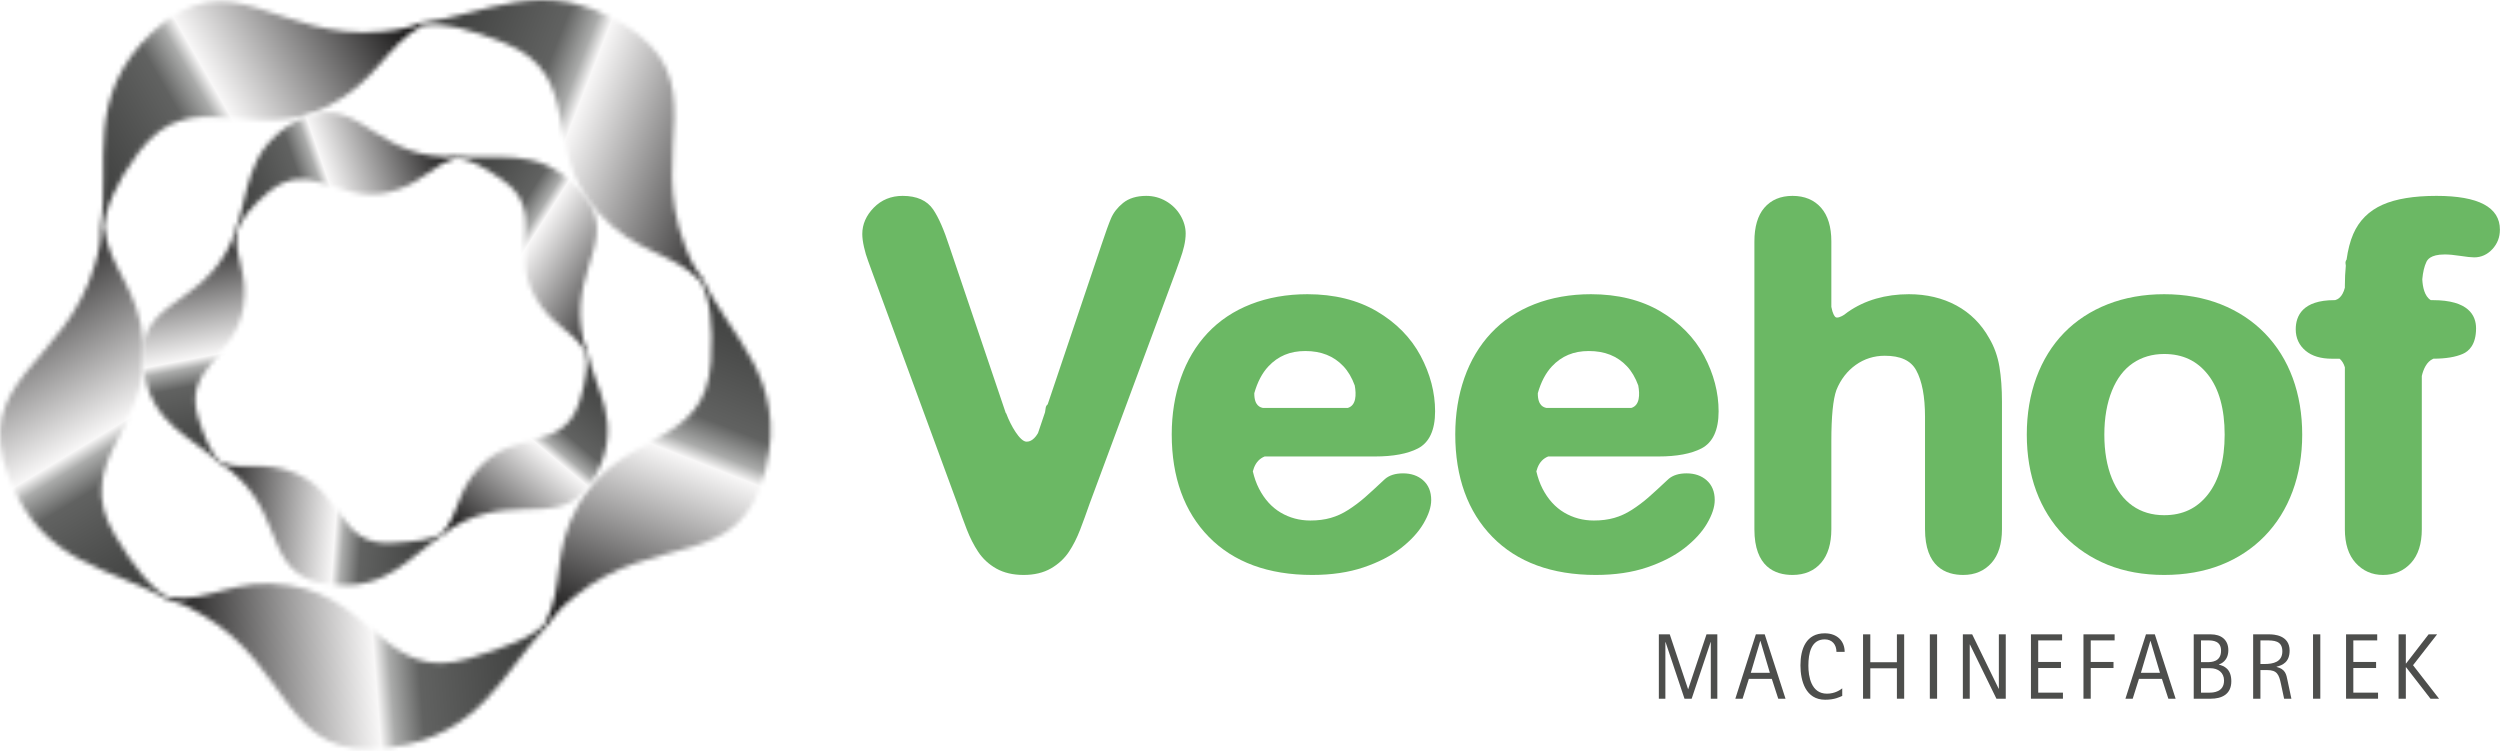 <?xml version="1.0" encoding="UTF-8"?> <svg xmlns="http://www.w3.org/2000/svg" width="536" height="161" viewBox="0 0 536 161" fill="none"><rect width="536" height="161" fill="white"></rect><path fill-rule="evenodd" clip-rule="evenodd" d="M463.99 110.458C461.396 110.458 459.115 109.778 457.221 108.443C455.314 107.096 453.818 105.114 452.778 102.545C451.712 99.912 451.17 96.769 451.17 93.2C451.17 89.603 451.721 86.426 452.805 83.756C453.858 81.153 455.367 79.173 457.283 77.866C459.199 76.558 461.458 75.895 463.99 75.895C467.963 75.895 471.035 77.343 473.385 80.319C475.76 83.339 476.967 87.673 476.967 93.2C476.967 98.663 475.76 102.973 473.382 106.007C471.035 109.002 467.961 110.458 463.99 110.458ZM485.593 71.467C482.982 68.788 479.811 66.696 476.161 65.248C472.525 63.809 468.432 63.078 463.99 63.078C459.626 63.078 455.566 63.8 451.929 65.219C448.275 66.648 445.117 68.713 442.542 71.355C439.972 73.996 437.973 77.221 436.6 80.939C435.235 84.629 434.544 88.746 434.544 93.174C434.544 97.566 435.227 101.64 436.573 105.285C437.929 108.947 439.944 112.169 442.568 114.865C445.199 117.561 448.345 119.66 451.916 121.102C455.486 122.539 459.55 123.269 463.99 123.269C468.463 123.269 472.557 122.55 476.159 121.132C479.771 119.709 482.927 117.628 485.537 114.949C488.147 112.274 490.164 109.036 491.535 105.325C492.901 101.629 493.593 97.55 493.593 93.2C493.593 88.809 492.91 84.723 491.562 81.056C490.208 77.374 488.199 74.149 485.593 71.467V71.467Z" fill="#6BB864"></path><path fill-rule="evenodd" clip-rule="evenodd" d="M253.041 55.535C253.365 54.654 253.643 53.736 253.864 52.803C254.093 51.826 254.208 50.906 254.208 50.061C254.208 48.754 253.831 47.448 253.086 46.177C252.345 44.919 251.313 43.897 250.018 43.141C248.713 42.38 247.283 41.996 245.766 41.996C243.702 41.996 242.022 42.511 240.771 43.525C239.583 44.493 238.718 45.605 238.198 46.827C237.732 47.92 237.035 49.848 236.131 52.561C236.132 52.556 226.595 80.85 224.625 86.694C224.396 86.876 224.232 87.141 224.198 87.451C224.197 87.455 224.151 87.834 224.052 88.396L222.547 92.858C221.476 94.684 220.426 94.692 220.077 94.692C218.688 94.692 216.674 91.204 215.753 88.684C215.729 88.617 215.663 88.584 215.628 88.525L203.577 52.922C202.388 49.258 201.24 46.634 200.072 44.912C198.758 42.979 196.556 41.996 193.524 41.996C191.06 41.996 188.977 42.848 187.336 44.526C185.703 46.197 184.874 48.096 184.874 50.167C184.874 50.955 184.994 51.871 185.241 52.969C185.476 54.02 185.772 55.021 186.123 55.939C186.45 56.802 186.771 57.685 187.077 58.565C187.083 58.585 205.297 108.09 205.297 108.09C205.944 109.967 206.617 111.805 207.287 113.532C207.975 115.301 208.794 116.907 209.723 118.307C210.707 119.792 212.015 121.001 213.607 121.898C215.218 122.807 217.188 123.269 219.464 123.269C221.738 123.269 223.711 122.798 225.325 121.869C226.918 120.949 228.213 119.75 229.175 118.309C230.085 116.947 230.896 115.346 231.586 113.553C232.238 111.859 232.91 110.013 233.584 108.071C233.575 108.092 252.102 58.17 252.102 58.17C252.445 57.179 252.749 56.324 253.041 55.535" fill="#6BB864"></path><path fill-rule="evenodd" clip-rule="evenodd" d="M279.843 75.26C283.268 75.26 285.94 76.325 288.016 78.512C289.037 79.592 289.855 80.987 290.458 82.649C290.807 84.583 290.803 86.918 288.953 87.466H270.796C270.268 87.355 268.891 87.049 268.92 84.295C269.597 81.912 270.608 79.979 271.937 78.559C274.011 76.338 276.597 75.26 279.843 75.26ZM271.141 97.867H294.814C298.696 97.867 301.784 97.29 303.99 96.152C306.442 94.886 307.685 92.206 307.685 88.185C307.685 84.164 306.64 80.164 304.578 76.292C302.502 72.403 299.349 69.196 295.208 66.756C291.062 64.316 286.052 63.078 280.314 63.078C275.918 63.078 271.846 63.797 268.209 65.215C264.554 66.641 261.424 68.724 258.907 71.41C256.401 74.08 254.47 77.327 253.166 81.056C251.874 84.751 251.219 88.813 251.219 93.122C251.219 102.315 253.898 109.714 259.184 115.118C264.477 120.527 271.936 123.269 281.354 123.269C285.456 123.269 289.15 122.723 292.333 121.649C295.518 120.574 298.209 119.192 300.334 117.542C302.476 115.878 304.105 114.106 305.179 112.276C306.303 110.362 306.85 108.703 306.85 107.201C306.85 105.409 306.264 103.983 305.107 102.966C303.995 101.984 302.549 101.487 300.811 101.487C299.182 101.487 297.881 101.893 296.942 102.696C295.151 104.379 293.705 105.706 292.604 106.67C291.53 107.607 290.346 108.494 289.085 109.308C287.867 110.093 286.593 110.676 285.298 111.042C284.003 111.413 282.537 111.599 280.938 111.599C278.621 111.599 276.474 111.023 274.558 109.885C272.648 108.75 271.091 107.026 269.926 104.761C269.349 103.639 268.915 102.39 268.607 101.061C268.691 100.773 268.773 100.489 268.87 100.245C269.34 99.065 270.09 98.293 271.141 97.867V97.867Z" fill="#6BB864"></path><path fill-rule="evenodd" clip-rule="evenodd" d="M340.631 75.26C344.058 75.26 346.73 76.325 348.802 78.512C349.822 79.59 350.641 80.985 351.245 82.649C351.596 84.583 351.591 86.918 349.74 87.466H331.588C331.585 87.466 331.577 87.464 331.577 87.464C331.055 87.355 329.678 87.052 329.708 84.295C330.384 81.912 331.395 79.981 332.726 78.557C334.798 76.338 337.383 75.26 340.631 75.26ZM331.928 97.867H355.602C359.483 97.867 362.57 97.29 364.777 96.152C367.228 94.886 368.47 92.206 368.47 88.185C368.47 84.159 367.424 80.158 365.362 76.292C363.289 72.403 360.138 69.196 355.996 66.756C351.852 64.316 346.841 63.078 341.101 63.078C336.706 63.078 332.633 63.797 328.997 65.215C325.343 66.639 322.213 68.724 319.694 71.41C317.188 74.08 315.257 77.325 313.953 81.056C312.662 84.751 312.008 88.811 312.008 93.122C312.008 102.315 314.687 109.714 319.973 115.118C325.265 120.527 332.725 123.269 342.143 123.269C346.243 123.269 349.938 122.723 353.12 121.649C356.307 120.572 358.998 119.19 361.121 117.542C363.264 115.878 364.894 114.106 365.967 112.276C367.09 110.362 367.637 108.703 367.637 107.201C367.637 105.407 367.05 103.983 365.894 102.964C364.782 101.984 363.336 101.487 361.597 101.487C359.966 101.487 358.664 101.893 357.729 102.696C355.929 104.391 354.482 105.715 353.393 106.67C352.318 107.607 351.134 108.494 349.873 109.308C348.655 110.091 347.381 110.676 346.085 111.042C344.789 111.413 343.324 111.599 341.728 111.599C339.408 111.599 337.262 111.023 335.346 109.885C333.438 108.75 331.878 107.026 330.714 104.761C330.136 103.636 329.702 102.387 329.395 101.061C329.48 100.773 329.561 100.489 329.657 100.245C330.127 99.065 330.878 98.293 331.928 97.867V97.867Z" fill="#6BB864"></path><path fill-rule="evenodd" clip-rule="evenodd" d="M524.149 54.555C525.027 54.555 526.128 54.654 527.421 54.854C528.848 55.073 529.841 55.18 530.462 55.18C531.971 55.18 533.288 54.583 534.375 53.405C535.439 52.254 535.98 50.853 535.98 49.24C535.98 44.434 531.402 41.996 522.379 41.996C517.549 41.996 513.667 42.633 510.841 43.888C507.891 45.196 505.766 47.317 504.528 50.193C503.867 51.718 503.399 53.566 503.104 55.659C502.927 55.899 502.834 56.2 502.885 56.518C502.885 56.52 502.913 56.701 502.944 56.963C502.812 58.292 502.74 59.721 502.74 61.222V61.679C502.206 63.767 501.146 64.21 500.655 64.35H500.487C493.642 64.35 492.205 67.75 492.205 70.603C492.205 72.479 492.919 74.029 494.332 75.211C495.688 76.338 497.581 76.91 499.966 76.91H501.613C502.102 77.323 502.49 77.922 502.74 78.74V113.478C502.74 116.575 503.517 118.999 505.043 120.682C506.596 122.399 508.572 123.269 510.912 123.269C513.352 123.269 515.379 122.399 516.937 120.682C518.462 118.997 519.236 116.575 519.236 113.478V80.608C519.558 79.217 520.25 77.523 521.709 76.906C524.373 76.898 526.442 76.56 528.018 75.875C529.317 75.314 530.868 73.905 530.868 70.397C530.868 67.637 529.26 64.35 521.594 64.35H521.164C519.811 63.535 519.416 61.511 519.338 59.873C519.48 58.332 519.773 57.081 520.217 56.169C520.41 55.77 521 54.555 524.149 54.555" fill="#6BB864"></path><path fill-rule="evenodd" clip-rule="evenodd" d="M426.501 72.543C424.812 69.493 422.438 67.113 419.452 65.496C416.488 63.893 413.062 63.078 409.272 63.078C406.782 63.078 404.409 63.4 402.215 64.032C400.015 64.667 397.977 65.634 396.158 66.907C395.958 67.049 395.768 67.195 395.586 67.337L395.415 67.473C394.807 67.876 393.893 68.289 393.514 67.974C393.343 67.83 392.924 67.324 392.64 65.796V51.744C392.64 48.639 391.905 46.224 390.457 44.563C388.969 42.858 386.901 41.996 384.314 41.996C381.752 41.996 379.718 42.857 378.266 44.556C376.857 46.199 376.143 48.63 376.143 51.782V113.483C376.143 121.572 380.586 123.269 384.314 123.269C386.905 123.269 388.975 122.388 390.463 120.651C391.908 118.965 392.64 116.545 392.64 113.456V94.586C392.64 89.312 393.004 85.623 393.723 83.625C394.627 81.375 396.031 79.548 397.879 78.233C399.711 76.933 401.803 76.274 404.094 76.274C407.475 76.274 409.675 77.287 410.823 79.372C412.084 81.65 412.723 85.011 412.723 89.358V113.456C412.723 121.565 417.181 123.269 420.92 123.269C423.409 123.269 425.445 122.404 426.969 120.696C428.462 119.028 429.221 116.592 429.221 113.46V86.131C429.221 83.332 429.038 80.816 428.679 78.658C428.311 76.42 427.579 74.362 426.501 72.543" fill="#6BB864"></path><mask id="mask0" maskUnits="userSpaceOnUse" x="90" y="0" width="61" height="61"><path fill-rule="evenodd" clip-rule="evenodd" d="M133.608 5.15C153.269 17.163 138.718 31.514 146.801 52.572C148.231 56.316 148.751 57.241 150.828 59.983L150.226 60.314C143.923 53.815 136.399 54.565 128.242 45.599C115.733 31.86 125.615 16.214 108.117 9.194C100.583 6.182 94.5 4.698 90.511 5.527L90.344 4.857C103.996 3.287 116.315 -5.41 133.608 5.15Z" fill="white"></path></mask><g mask="url(#mask0)"><path fill-rule="evenodd" clip-rule="evenodd" d="M-0 714.324H564.456V-0H-0V714.324Z" fill="url(#paint0_linear)"></path></g><mask id="mask1" maskUnits="userSpaceOnUse" x="116" y="59" width="50" height="76"><path fill-rule="evenodd" clip-rule="evenodd" d="M150.789 59.959C156.536 72.44 168.84 80.817 164.195 100.542C158.911 122.965 140.738 113.615 123.248 127.859C120.138 130.383 119.377 131.226 117.416 134.056L116.898 133.58C121.108 125.565 118.116 118.596 124.089 108.051C133.245 91.881 151.19 96.393 152.407 77.579C152.922 69.483 152.216 63.82 150.184 60.289L150.789 59.959Z" fill="white"></path></mask><g mask="url(#mask1)"><path fill-rule="evenodd" clip-rule="evenodd" d="M-0 714.384H565V-0.616H-0V714.384Z" fill="url(#paint1_linear)"></path></g><mask id="mask2" maskUnits="userSpaceOnUse" x="35" y="125" width="83" height="36"><path fill-rule="evenodd" clip-rule="evenodd" d="M62.11 125.507C80.479 128.311 82.647 146.69 100.662 141.131C108.415 138.732 114.349 136.691 116.925 133.538L117.416 134.056C107.796 143.867 103.483 157.639 83.4 160.321C60.559 163.359 62.835 143.048 43.3 131.769C39.833 129.762 39.212 129.429 35.869 128.606L36.164 128.123C45.152 129.206 50.131 123.68 62.11 125.507Z" fill="white"></path></mask><g mask="url(#mask2)"><path fill-rule="evenodd" clip-rule="evenodd" d="M-0 714.384H565V-0.616H-0V714.384Z" fill="url(#paint2_linear)"></path></g><mask id="mask3" maskUnits="userSpaceOnUse" x="0" y="48" width="37" height="81"><path fill-rule="evenodd" clip-rule="evenodd" d="M21.597 48.598L22.319 48.713C23.377 57.701 29.773 61.601 30.807 73.673C32.398 92.186 15.045 98.613 24.679 114.817C28.833 121.791 32.522 126.362 36.192 128.126L35.913 128.611C24.117 121.566 9.297 121.44 1.974 102.546C-6.346 81.062 13.929 78.5 20.302 56.862C21.438 53.021 21.582 52.04 21.597 48.598Z" fill="white"></path></mask><g mask="url(#mask3)"><path fill-rule="evenodd" clip-rule="evenodd" d="M-0 714.324H564.456V-0H-0V714.324Z" fill="url(#paint3_linear)"></path></g><mask id="mask4" maskUnits="userSpaceOnUse" x="21" y="0" width="70" height="49"><path fill-rule="evenodd" clip-rule="evenodd" d="M81.914 6.754C85.9 6.368 87.201 6.122 90.398 4.844L90.522 5.51C82.585 9.866 81.071 17.31 70.265 22.797C53.699 31.212 41.236 17.534 29.826 32.539C24.921 39.007 22.6 44.643 22.338 48.709L21.578 48.682C23.688 35.103 17.919 20.763 32.688 6.889C49.488 -8.877 59.464 8.961 81.914 6.754Z" fill="white"></path></mask><g mask="url(#mask4)"><path fill-rule="evenodd" clip-rule="evenodd" d="M-0 714.324H564.456V-0H-0V714.324Z" fill="url(#paint4_linear)"></path></g><mask id="mask5" maskUnits="userSpaceOnUse" x="97" y="33" width="31" height="43"><path fill-rule="evenodd" clip-rule="evenodd" d="M97.847 33.466C106.233 34.526 114.869 31.137 123.653 39.983C133.638 50.039 122.844 56.481 124.586 70.251C124.892 72.695 125.066 73.32 125.906 75.266L125.5 75.374C122.684 70.567 118.081 69.913 114.519 63.361C109.06 53.318 117.256 45.422 107.831 38.661C103.771 35.757 100.354 33.981 97.85 33.89L97.847 33.466Z" fill="white"></path></mask><g mask="url(#mask5)"><path fill-rule="evenodd" clip-rule="evenodd" d="M-0 714.384H565V-0.616H-0V714.384Z" fill="url(#paint5_linear)"></path></g><mask id="mask6" maskUnits="userSpaceOnUse" x="94" y="75" width="37" height="40"><path fill-rule="evenodd" clip-rule="evenodd" d="M125.886 75.246C127.489 83.546 133.613 90.351 127.951 101.459C121.505 114.081 112.017 105.829 99.481 111.776C97.251 112.83 96.675 113.219 95.087 114.626L94.848 114.264C98.538 110.092 97.771 105.488 102.884 100.064C110.725 91.746 120.786 97.071 124.27 86.008C125.766 81.248 126.169 77.761 125.477 75.355L125.886 75.246Z" fill="white"></path></mask><g mask="url(#mask6)"><path fill-rule="evenodd" clip-rule="evenodd" d="M-0 714.384H565V-0.616H-0V714.384Z" fill="url(#paint6_linear)"></path></g><mask id="mask7" maskUnits="userSpaceOnUse" x="47" y="99" width="49" height="27"><path fill-rule="evenodd" clip-rule="evenodd" d="M47.415 99.17C52.624 101.135 56.409 98.563 63.298 101.413C73.861 105.778 72.462 117.075 84.042 116.396C89.025 116.098 92.867 115.749 94.87 114.242L95.087 114.626C87.902 119.076 83.31 126.672 70.915 125.333C56.826 123.799 61.161 112 51.141 102.398C49.364 100.69 49.042 100.399 47.166 99.416L47.415 99.17Z" fill="white"></path></mask><g mask="url(#mask7)"><path fill-rule="evenodd" clip-rule="evenodd" d="M-0 714.384H565V-0.616H-0V714.384Z" fill="url(#paint7_linear)"></path></g><mask id="mask8" maskUnits="userSpaceOnUse" x="30" y="49" width="23" height="51"><path fill-rule="evenodd" clip-rule="evenodd" d="M50.364 49.525L50.778 49.698C50.093 55.226 53.342 58.49 52.193 65.857C50.429 77.149 39.12 78.444 42.503 89.539C43.962 94.313 45.495 97.586 47.43 99.179L47.189 99.427C41.176 93.487 32.34 91.242 30.733 78.881C28.914 64.825 41.401 66.265 48.379 54.272C49.62 52.145 49.851 51.579 50.364 49.525Z" fill="white"></path></mask><g mask="url(#mask8)"><path fill-rule="evenodd" clip-rule="evenodd" d="M-0 714.384H565V-0.616H-0V714.384Z" fill="url(#paint8_linear)"></path></g><mask id="mask9" maskUnits="userSpaceOnUse" x="50" y="24" width="48" height="26"><path fill-rule="evenodd" clip-rule="evenodd" d="M92.533 33.364C94.971 33.717 95.783 33.759 97.882 33.466L97.859 33.883C92.477 35.32 90.484 39.548 83.221 41.243C72.09 43.842 66.65 33.843 57.634 41.136C53.756 44.281 51.544 47.31 50.792 49.7L50.341 49.571C53.59 41.769 52.245 32.357 63.102 26.231C75.449 19.273 78.798 31.39 92.533 33.364Z" fill="white"></path></mask><g mask="url(#mask9)"><path fill-rule="evenodd" clip-rule="evenodd" d="M-0 714.384H565V-0.616H-0V714.384Z" fill="url(#paint9_linear)"></path></g><path fill-rule="evenodd" clip-rule="evenodd" d="M355.656 136.003H357.996L361.916 147.743H361.955L365.875 136.003H368.195V149.803H366.795V137.663H366.756L362.695 149.803H361.156L357.096 137.663H357.056V149.803H355.656V136.003" fill="#4D4E4C"></path><path fill-rule="evenodd" clip-rule="evenodd" d="M375.375 144.243H379.455L377.436 137.423H377.396L375.375 144.243ZM376.455 136.003H378.355L382.815 149.803H381.256L379.875 145.543H374.955L373.615 149.803H372.056L376.455 136.003V136.003Z" fill="#4D4E4C"></path><path fill-rule="evenodd" clip-rule="evenodd" d="M394.976 149.203C394.396 149.443 393.375 150.023 391.315 150.023C387.136 150.023 386.016 146.003 386.016 142.643C386.016 139.083 387.256 135.783 391.216 135.783C393.976 135.783 395.496 137.523 395.496 139.763H393.736C393.736 138.223 392.836 137.083 391.216 137.083C388.295 137.083 387.716 140.083 387.716 142.723C387.716 145.023 388.295 148.723 391.695 148.723C393.436 148.723 394.556 147.903 394.976 147.583V149.203" fill="#4D4E4C"></path><path fill-rule="evenodd" clip-rule="evenodd" d="M399.436 136.003H400.994V141.983H406.695V136.003H408.255V149.803H406.695V143.283H400.994V149.803H399.436V136.003" fill="#4D4E4C"></path><path fill-rule="evenodd" clip-rule="evenodd" d="M413.755 149.803H415.314V136.003H413.755V149.803Z" fill="#4D4E4C"></path><path fill-rule="evenodd" clip-rule="evenodd" d="M420.835 136.003H422.835L428.515 147.663H428.555V136.003H430.035V149.803H428.035L422.355 138.183H422.314V149.803H420.835V136.003" fill="#4D4E4C"></path><path fill-rule="evenodd" clip-rule="evenodd" d="M435.435 136.003H442.114V137.303H436.994V141.923H441.875V143.223H436.994V148.503H442.295V149.803H435.435V136.003" fill="#4D4E4C"></path><path fill-rule="evenodd" clip-rule="evenodd" d="M446.695 136.003H453.375V137.303H448.254V141.923H453.135V143.223H448.254V149.803H446.695V136.003" fill="#4D4E4C"></path><path fill-rule="evenodd" clip-rule="evenodd" d="M459.014 144.243H463.094L461.074 137.423H461.033L459.014 144.243ZM460.094 136.003H461.994L466.455 149.803H464.895L463.514 145.543H458.594L457.254 149.803H455.693L460.094 136.003V136.003Z" fill="#4D4E4C"></path><path fill-rule="evenodd" clip-rule="evenodd" d="M471.895 148.503H473.693C474.475 148.503 476.834 148.423 476.834 145.903C476.834 144.203 475.555 143.263 473.875 143.263H471.895V148.503ZM471.895 141.963H473.234C474.113 141.963 476.193 141.923 476.193 139.503C476.193 137.463 474.535 137.303 473.455 137.303H471.895V141.963ZM470.334 136.003H473.994C476.215 136.003 477.754 137.163 477.754 139.403C477.754 141.743 476.074 142.343 475.734 142.463V142.503C476.795 142.763 478.395 143.383 478.395 146.063C478.395 148.923 476.254 149.803 473.994 149.803H470.334V136.003V136.003Z" fill="#4D4E4C"></path><path fill-rule="evenodd" clip-rule="evenodd" d="M484.635 142.363H485.494C487.375 142.363 489.334 141.943 489.334 139.643C489.334 137.303 487.455 137.303 485.795 137.303H484.635V142.363ZM483.074 136.003H486.494C487.434 136.003 490.895 136.123 490.895 139.483C490.895 141.963 489.375 142.623 488.094 142.943V142.983C489.994 143.483 490.174 144.503 490.475 146.023L491.275 149.803H489.715L489.035 146.623C488.615 144.623 488.195 143.663 486.074 143.663H484.635V149.803H483.074V136.003V136.003Z" fill="#4D4E4C"></path><path fill-rule="evenodd" clip-rule="evenodd" d="M495.914 149.803H497.475V136.003H495.914V149.803Z" fill="#4D4E4C"></path><path fill-rule="evenodd" clip-rule="evenodd" d="M502.994 136.003H509.674V137.303H504.553V141.923H509.434V143.223H504.553V148.503H509.854V149.803H502.994V136.003" fill="#4D4E4C"></path><path fill-rule="evenodd" clip-rule="evenodd" d="M514.254 136.003H515.812V142.263H515.854L520.693 136.003H522.514L517.354 142.623L522.934 149.803H521.094L515.854 143.043H515.812V149.803H514.254V136.003" fill="#4D4E4C"></path><defs><linearGradient id="paint0_linear" x1="75.341" y1="45.166" x2="149.055" y2="73.848" gradientUnits="userSpaceOnUse"><stop stop-color="#393A39"></stop><stop offset="0.353" stop-color="#616261"></stop><stop offset="0.431" stop-color="#AAABAA"></stop><stop offset="0.471" stop-color="#F8F7F7"></stop><stop offset="1" stop-color="#1A1919"></stop></linearGradient><linearGradient id="paint1_linear" x1="123.5" y1="48.755" x2="94.572" y2="122.482" gradientUnits="userSpaceOnUse"><stop stop-color="#393A39"></stop><stop offset="0.353" stop-color="#616261"></stop><stop offset="0.431" stop-color="#AAABAA"></stop><stop offset="0.471" stop-color="#F8F7F7"></stop><stop offset="1" stop-color="#1A1919"></stop></linearGradient><linearGradient id="paint2_linear" x1="113.845" y1="86.343" x2="33.914" y2="92.536" gradientUnits="userSpaceOnUse"><stop stop-color="#393A39"></stop><stop offset="0.353" stop-color="#616261"></stop><stop offset="0.431" stop-color="#AAABAA"></stop><stop offset="0.471" stop-color="#F8F7F7"></stop><stop offset="1" stop-color="#1A1919"></stop></linearGradient><linearGradient id="paint3_linear" x1="62.313" y1="111.95" x2="21.681" y2="44.681" gradientUnits="userSpaceOnUse"><stop stop-color="#393A39"></stop><stop offset="0.353" stop-color="#616261"></stop><stop offset="0.431" stop-color="#AAABAA"></stop><stop offset="0.471" stop-color="#F8F7F7"></stop><stop offset="1" stop-color="#1A1919"></stop></linearGradient><linearGradient id="paint4_linear" x1="40.392" y1="83.114" x2="108.274" y2="44.026" gradientUnits="userSpaceOnUse"><stop stop-color="#393A39"></stop><stop offset="0.353" stop-color="#616261"></stop><stop offset="0.431" stop-color="#AAABAA"></stop><stop offset="0.471" stop-color="#F8F7F7"></stop><stop offset="1" stop-color="#1A1919"></stop></linearGradient><linearGradient id="paint5_linear" x1="85.355" y1="53.866" x2="125.974" y2="79.868" gradientUnits="userSpaceOnUse"><stop stop-color="#393A39"></stop><stop offset="0.353" stop-color="#616261"></stop><stop offset="0.431" stop-color="#AAABAA"></stop><stop offset="0.471" stop-color="#F8F7F7"></stop><stop offset="1" stop-color="#1A1919"></stop></linearGradient><linearGradient id="paint6_linear" x1="110.564" y1="61.848" x2="79.772" y2="98.703" gradientUnits="userSpaceOnUse"><stop stop-color="#393A39"></stop><stop offset="0.353" stop-color="#616261"></stop><stop offset="0.431" stop-color="#AAABAA"></stop><stop offset="0.471" stop-color="#F8F7F7"></stop><stop offset="1" stop-color="#1A1919"></stop></linearGradient><linearGradient id="paint7_linear" x1="97.171" y1="85.248" x2="47.98" y2="81.638" gradientUnits="userSpaceOnUse"><stop stop-color="#393A39"></stop><stop offset="0.353" stop-color="#616261"></stop><stop offset="0.431" stop-color="#AAABAA"></stop><stop offset="0.471" stop-color="#F8F7F7"></stop><stop offset="1" stop-color="#1A1919"></stop></linearGradient><linearGradient id="paint8_linear" x1="64.422" y1="95.949" x2="55.119" y2="47.801" gradientUnits="userSpaceOnUse"><stop stop-color="#393A39"></stop><stop offset="0.353" stop-color="#616261"></stop><stop offset="0.431" stop-color="#AAABAA"></stop><stop offset="0.471" stop-color="#F8F7F7"></stop><stop offset="1" stop-color="#1A1919"></stop></linearGradient><linearGradient id="paint9_linear" x1="58.592" y1="74.797" x2="104.606" y2="58.936" gradientUnits="userSpaceOnUse"><stop stop-color="#393A39"></stop><stop offset="0.353" stop-color="#616261"></stop><stop offset="0.431" stop-color="#AAABAA"></stop><stop offset="0.471" stop-color="#F8F7F7"></stop><stop offset="1" stop-color="#1A1919"></stop></linearGradient></defs></svg> 